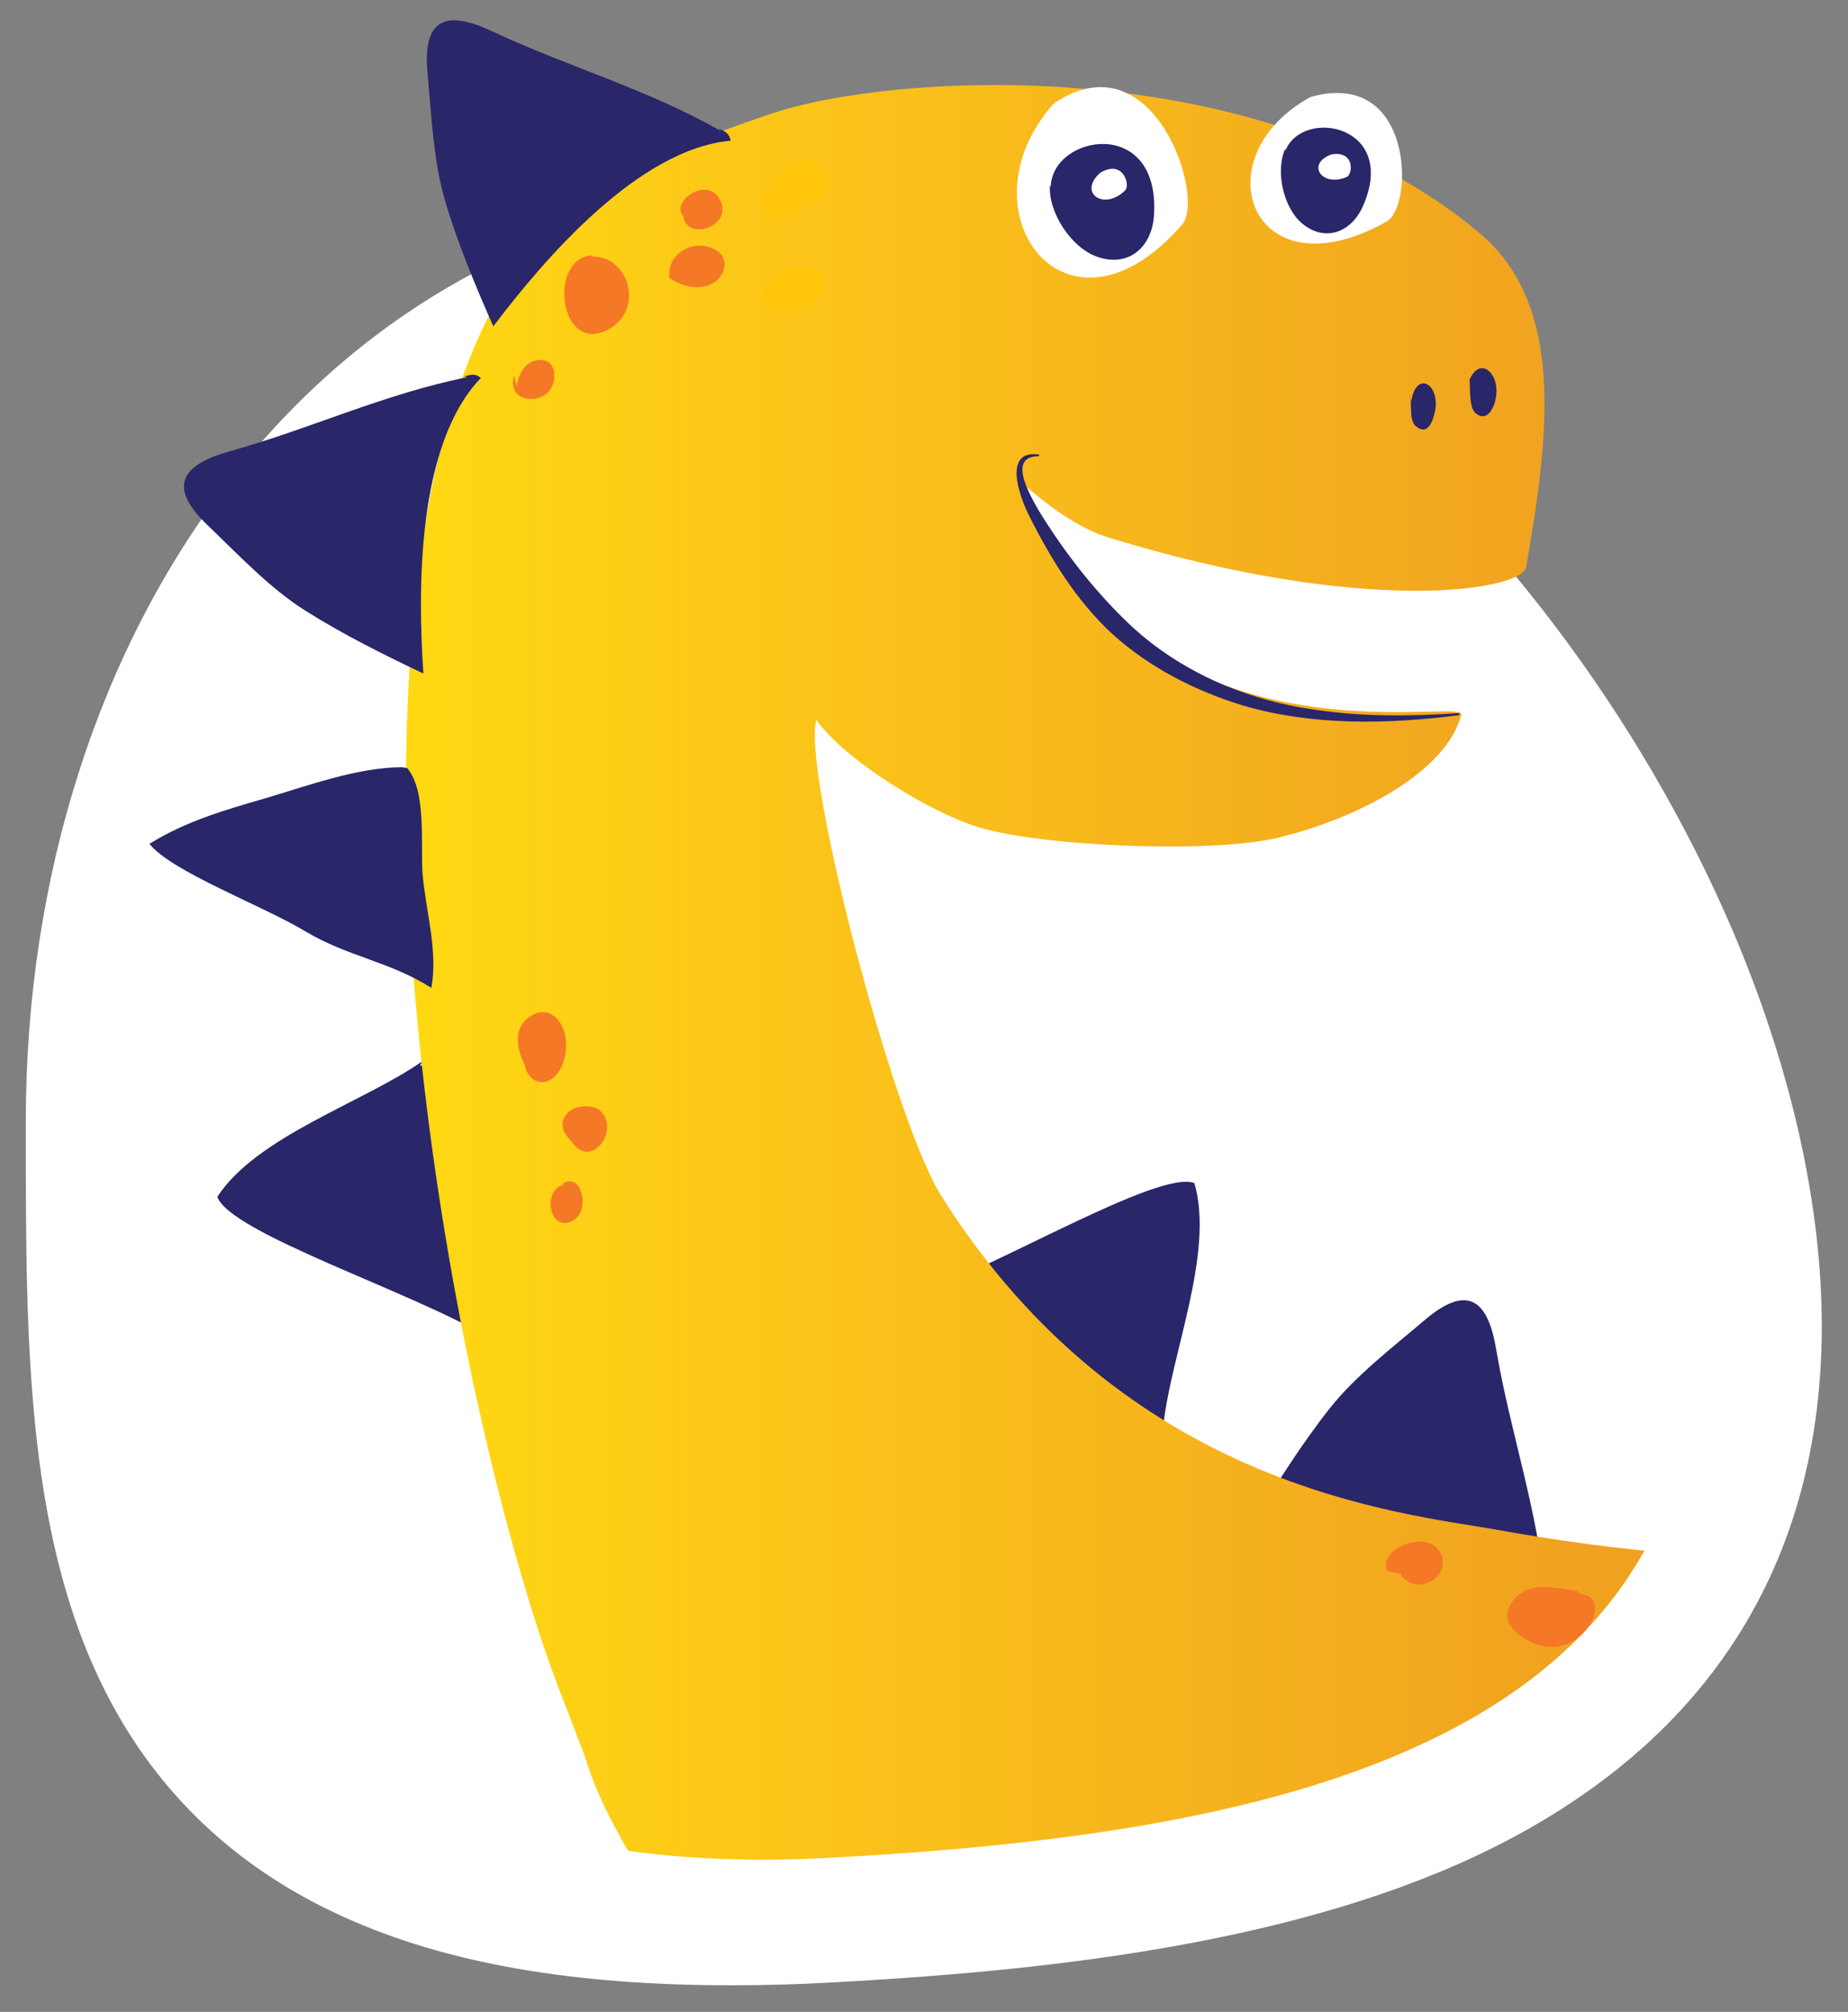 <?xml version="1.0" encoding="utf-8"?>
<!-- Generator: Adobe Illustrator 26.0.1, SVG Export Plug-In . SVG Version: 6.00 Build 0)  -->
<svg version="1.1" id="Layer_1" xmlns="http://www.w3.org/2000/svg" xmlns:xlink="http://www.w3.org/1999/xlink" x="0px" y="0px"
	 viewBox="0 0 443.9 483.3" style="enable-background:new 0 0 443.9 483.3;" xml:space="preserve">
<rect x="0" y="0" width="443.9" height="483.3" fill="#808080" stroke="none"/>
<style type="text/css">
	.st0{fill-rule:evenodd;clip-rule:evenodd;fill:#FFFFFF;}
	.st1{fill:#FFFFFF;}
	.st2{clip-path:url(#SVGID_00000053520958100683209810000006613382440776551854_);}
	.st3{fill:#F47826;}
	.st4{fill:#2A266A;}
	.st5{fill:url(#SVGID_00000070809478294406320570000005141044097296411055_);}
	.st6{fill:#FFC60B;}
</style>
<g>
	<path class="st0" d="M175.6,462c-35.9,0-64.3-4.9-86.8-15.1c-21.6-9.8-37.4-24.2-48.3-43.9c-19.3-35-19.3-81.5-19.3-130.6l0-3
		c0-55.3,16.3-106.7,45.9-144.8c15.7-20.2,34.6-36,56.1-46.9C146.2,65.9,171.5,60,198.7,60c51.9,0,108.3,32.4,154.5,88.9
		c43.5,53,69.4,116.5,69.4,169.8c0,52.4-25.1,90.6-74.7,113.8c-44.7,20.8-102.8,26.4-148.4,28.8C191.3,461.7,183.2,462,175.6,462z"
		/>
	<path class="st1" d="M198.7,75c102.6,0,208.9,141.1,208.9,243.7c0,102.5-106.5,122.1-208.9,127.6c-8.1,0.4-15.8,0.7-23.1,0.7
		C34.8,447,36.2,366.8,36.2,269.3C36.2,166.8,96.2,75,198.7,75 M198.7,45c-29.6,0-57.3,6.5-82.3,19.2c-23.5,12-44.1,29.2-61.1,51.1
		C23.7,156,6.2,210.7,6.2,269.3l0,3c0,51.1,0,99.4,21.1,137.8c12.3,22.4,30.9,39.4,55.3,50.4c24.5,11.1,54.9,16.4,92.9,16.4
		c7.9,0,16.2-0.2,24.8-0.7c47-2.6,106.9-8.3,153.9-30.2c25.6-12,45.7-28,59.6-47.6c15.8-22.2,23.8-49.1,23.8-79.8
		c0-28.7-7.1-60.8-20.5-92.9c-12.7-30.3-30.7-60.1-52.3-86.4C342.5,112,316.7,89.1,290.2,73C259.7,54.4,228.9,45,198.7,45L198.7,45z
		"/>
</g>
<g>
	<defs>
		<path id="SVGID_1_" d="M181.6-47.3c68.1,0,195.3,29.2,239.6,137.3c22.4,54.7-13.4,194.2-13.4,228.7
			c0,102.5-106.5,122.1-208.9,127.6c-164.1,8.9-186.1-120.4-186.1-223S79-47.3,181.6-47.3z"/>
	</defs>
	<clipPath id="SVGID_00000069371293852113226340000012975849068845679778_">
		<use xlink:href="#SVGID_1_"  style="overflow:visible;"/>
	</clipPath>
	<g style="clip-path:url(#SVGID_00000069371293852113226340000012975849068845679778_);">
		<g>
			<path class="st3" d="M248.1,517c17.4,5.3,60.1,5.1,78.1,2.7c12-1.6,235-3.1,309-144.2C558.7,414.3,340,485.5,330,484.1
				c-10.5-1.4-22,1.7-32.1,3.2c-10.8,1.7-20.9,3.4-31.3,7.4c-11.2,4.4-13.9,12.3-17,22.9c-0.7-9.5-3.9-6.4-4.7-6.3"/>
			<path class="st4" d="M457.7,381.5c-7.5-15.4-18.2-28.5-26.5-43c-5.1-8.9-10.1-10.7-15.6-1.3c-3.9,6.7-8.9,14.3-11.4,21.9
				c-2.7,8.1-4.6,17.1-6.2,25.3c16.2-4.4,45.9,2.2,60.3-0.2c0.7-1.3,0.1-2.2-0.7-3.3"/>
			<path class="st4" d="M371.2,382.8c-1.9-20.3-8.5-39.1-11.8-58.6c-2-12-6.9-15.9-17.3-7c-7.4,6.3-16.4,13.2-22.6,21
				c-6.6,8.3-12.7,18-18.1,26.8c20.5,0.8,55,4.2,69.2,21.1c1.3-1.2,1.1-2.5,0.7-4.1"/>
			<path class="st4" d="M101.5,254.9c-14.1,9.9-39.8,18-49.3,32.6c3.1,8.7,46.7,22.8,64.4,33.4c2-11.3-2.5-23.7-4.9-34.7
				c-1.2-5.5-2.1-11.4-4.1-16.8c-1-2.6-2.1-5.3-3.3-7.8c-1.1-2.3-2.3-6.9-3.5-5.4"/>
			<path class="st4" d="M279.4,342.8c1.7-17.1,12.4-41.8,7.5-58.6c-8.6-3.3-47.8,20.4-67.4,26.9c7.2,8.9,19.6,13.6,29.5,19
				c5,2.7,9.9,5.9,15.4,7.9c2.6,1,5.4,1.8,8.1,2.6c2.4,0.7,6.8,2.8,6.4,0.9"/>
			<path class="st1" d="M326.2,172.1c-0.4-6,3.2-16.2,6.6-16.7c5.7,2.8,7.7,14.3,8.5,21c-2.8-1.2-5.5-2.6-8.3-2.9
				C331.9,173.4,329.2,172.1,326.2,172.1"/>
			<path class="st1" d="M322.8,171.9c-0.8-1.1-0.9-2.9-1.4-4.1c-0.4-1.4-0.8-2.8-1.4-4.1c-0.8-1.9-1.6-4-2.7-5.7
				c-0.7-1-2.1-1.1-3.3-0.6c-1.5,0.6-2.7,2.8-3.2,4.3c-0.9,2.2-1.4,4.1-1.2,6.5c0.1,1.4-0.1,3.2,0.4,4.4c4.3-0.4,8.7,0.7,12.8-0.4"
				/>
			<path class="st1" d="M284.4,134c-1.1,5.9-7.3,14.8-10.8,14.4c-4.7-4.2-3.7-15.8-2.7-22.5c2.4,1.9,4.6,4,7.3,4.9
				C279.3,131.2,281.5,133.1,284.4,134"/>
			<path class="st1" d="M287.7,135.1c0.5,1.3,0.2,3,0.2,4.3c0.1,1.4,0.1,2.9,0.2,4.3c0.3,2.1,0.5,4.3,1.2,6.2c0.4,1.1,1.8,1.6,3,1.5
				c1.6-0.2,3.3-2,4.2-3.3c1.4-1.9,2.4-3.6,2.8-5.9c0.2-1.3,0.9-3,0.8-4.4c-4.2-0.8-8.2-2.9-12.5-2.9"/>
			
				<linearGradient id="SVGID_00000009580727992570252290000007399014171559956915_" gradientUnits="userSpaceOnUse" x1="97.543" y1="293.034" x2="694.871" y2="293.034">
				<stop  offset="5.376340e-03" style="stop-color:#FFD812"/>
				<stop  offset="0.14" style="stop-color:#FCC719"/>
				<stop  offset="0.478" style="stop-color:#F0A120"/>
			</linearGradient>
			<path style="fill:url(#SVGID_00000009580727992570252290000007399014171559956915_);" d="M135.5,408.9
				c-20.6-51.6-51-190.3-32-290.6c3.5-18.7,12.6-47.5,26.8-60.5c18.2-16.7,32.4-22.9,55-30.5c29.7-10,117.9-15.1,170,28.6
				c20.9,17.6,16.7,48.9,11.3,80.3c-1,5.7-38.7,11.9-100.4-7.1c-11.3-3.5-21.2-14.2-20.4-12.4c28.4,70.2,106.3,50.4,105.2,55
				c-3.5,13.7-24.9,25-44.3,29.6c-15.7,3.7-56.3,2.1-71.7-2.6c-11.3-3.4-32.2-16.1-39-25.9c0,0,0.1,0,0.1,0
				c-3.5,12.5,18.5,96.1,29.9,114.3c44.2,70.5,110.6,76.3,133.7,80.4c48.9,8.8,199.3,29.6,335.4-89.3
				c-75.5,181.3-198.4,182.3-266.6,206.9c-9.6,3.4-14.5,32.2-7.6,41.4c31.7,42.5,3.4,39.5-21,38.7c-54.8-1.8-24-45.5-53.1-67.9
				c-6.7-5.2-51.3-9-65.1-6.9c-42.4,6.4-34.6,60.5-42.3,64.9c-24,13.7-102.9,19.3-61.6-28.9c6.5-7.6-5.5-41.5-10.5-53.7
				c-4.2-10.4-21.3-31.8-26.7-50.5"/>
			<path class="st6" d="M186.7,52.8C185.5,53.9,187.7,51.3,186.7,52.8c3.8-1.4,19.3-7.4,9.5-13.4c-7.3-4.4-18.1,10-10.7,14.4"/>
			<path class="st3" d="M164.2,50.8c-0.8,7.7,12.2,4,8.8-2.7c-3.2-6.3-12.7,0.8-8.5,4.2"/>
			<path class="st3" d="M160.3,66.4c3.1,2.4,8.2,3.9,11.7,1.1c2.3-1.8,3-5.4,0.3-7.2c-4.9-3.4-12.3,0.3-11.5,6.4"/>
			<path class="st3" d="M142.5,61.3c-11.3,0.4-8.1,25,4.2,17.5c8-5,4.3-17.5-4.8-17.2"/>
			<path class="st3" d="M123.5,90.2c-2.3,7.7,10.4,7.6,9.6-0.6c-0.2-2.3-1.9-3.6-4.5-3c-2.7,0.6-4.2,3.7-4.5,6.3"/>
			<path class="st6" d="M182.8,72.7c4.3,2.9,12.4,2.7,14.5-2.7c1.6-4.2-0.5-5.5-4.3-6c-6.5-1-11.5,4.4-9.9,10.9"/>
			<path class="st3" d="M126,254.5c-0.2,4.9,4.5,7.4,7.7,3.6c2.4-2.8,2.9-7.9,1.5-11.2c-1.7-3.9-5.4-5.1-8.8-2
				c-3.4,3.2-1.9,8,0,11.6"/>
			<path class="st3" d="M137.3,274.2c4.7,7.2,12-3.2,6.7-7.5c-1.8-1.5-6-1.2-7.6,0.6c-3.1,3.4,0.1,6.2,2.5,8.5"/>
			<path class="st3" d="M135.3,284.6c-5.2,1.4-3.3,11.9,2.5,8.5c3.9-2.3,2.1-11.4-2.5-8.9"/>
			<path class="st4" d="M173.2,31.5C155.5,21.4,136.3,16,118.4,7.6c-11-5.2-17-3.5-15.7,10.1c0.9,9.6,1.4,21,4.2,30.5
				c3,10.2,7.4,20.7,11.6,30.2c12.4-16.4,34.9-42.6,57-44.6c-0.3-1.8-1.4-2.3-2.9-2.9"/>
			<path class="st4" d="M112.3,90.6c-20,4-38,12.5-57.1,17.8c-11.7,3.3-15.1,8.5-5.2,17.9c7,6.7,14.8,15,23.2,20.3
				c9,5.7,19.2,10.8,28.5,15.2c-1.4-20.5-1.5-55.1,13.8-71c-1.3-1.2-2.6-0.8-4.1-0.3"/>
			<path class="st4" d="M96.6,184.3c-10.7,0-22.8,4.5-33,7.5c-9.7,2.8-19,5.5-27.7,10.9c5.1,6.6,27.3,14.9,37.4,21
				c10.4,6.2,20.2,7.2,30.3,13.6c1.7-8.7-1.4-18.7-2.1-27.5c-0.5-7.1,1-19.8-3.7-25.3"/>
			<path class="st4" d="M338.6,94.8c0.7,1.6-0.3,6.1,1.5,7.6c2.9,2.4,4.1-1.3,4.6-3.6c1.3-6.5-4.5-10-5.7-2.4"/>
			<path class="st4" d="M353,91.2c0.2,2-0.2,6.8,1.5,8.1c2.7,2.2,4.4-1.3,4.8-3.7c1.2-6.3-4.5-10.7-6.7-3.2"/>
			<g>
				<path class="st4" d="M350.5,171.8c-17.3,2.2-35.3,2.6-52.2-2.4c-11.3-3.5-22.1-9-31-17c-8.8-8.1-15-18.3-20.3-28.9
					c-2.1-4.3-6.2-15.6,2.6-14.3c0,0,0,0.4,0,0.4c-7.7-0.1-2.3,9.1-0.3,12.7c5.9,9.7,13,18.9,21.1,26.8c12.3,12,28.7,19.1,45.6,21.4
					c11.4,1.7,23,1.6,34.6,0.8L350.5,171.8L350.5,171.8z"/>
			</g>
			<path class="st4" d="M494.3,374.7c4.3-14.7,9.7-47.9,15.5-49c8.5,2.4,15.7,13.7,22.4,21.9c4.9,6.1,6,8.8,11.2,15.4
				c2.8,3.6-14.2,10.5-21.9,11.6C514.8,375.7,497.6,377.5,494.3,374.7"/>
			<path class="st4" d="M578.7,354.2c0-5.9,0-5.9,0.7-11.4c0.9-6.1,2.9-26.7,7.2-29.5c7.4,0,23.8,23.8,25,29.2
				c1,4.8-14,8.8-17.9,10.4C589,354.8,580.9,359.1,578.7,354.2"/>
			<path class="st4" d="M648.6,319.3c-1.6-9.5-1.3-12-2.2-18.6c-0.6-4.6-1-14.5,1.2-18.6c8.5,2.2,11.1,7.7,16.1,11.6
				c3.2,2.5,6.8,6.4,7.2,10.5c0,0-7.5,6.5-11.9,9.8c-4.9,3.6-5.4,6.4-11,4.7"/>
			<path class="st3" d="M378.9,382.2c-4.4-0.6-10.6-2.3-14.2,1c-5.2,4.7-1.9,8.9,3,11.2c12,5.8,20.5-11.1,12-11.4"/>
			<path class="st3" d="M400.6,386.2c0,6.7,10.8,9.7,13.5,3.2c3.5-8.5-13.6-11.8-13.5-2.4"/>
			<path class="st3" d="M336.4,378.1c4.1,6.4,14-0.6,8.7-6.3c-3.6-3.8-13.9,0.3-11.9,5.5"/>
			<g>
				<g>
					<path class="st4" d="M169.6,556.7c-6.6-8.4,4.9-20.1,14.1-17.3c0,0,0.1,0.4,0.1,0.4c-0.9,0.4-1.8,0.8-2.7,1.2
						c-5.9,2.9-11.8,8.5-11.1,15.6C170,556.6,169.6,556.7,169.6,556.7L169.6,556.7z"/>
				</g>
				<g>
					<path class="st4" d="M184.3,562.3c-2.8-0.1-4.4-3.6-4.1-6.1c0.2-2.7,1.4-4.7,2.7-6.4c2.8-3.4,6.2-5.4,10.7-5.9
						c0,0,0.3,0.3,0.3,0.3l-4.1,3.9c-3.1,3.3-9.6,9.3-5.2,13.8C184.6,562,184.3,562.3,184.3,562.3L184.3,562.3z"/>
				</g>
				<g>
					<path class="st4" d="M201.7,563.4c-3.4-6.3,0.4-16,7.9-16.8c-1.7,2.9-3.2,5.2-4.4,8.1C203.9,557.6,203.1,560.4,201.7,563.4
						L201.7,563.4z"/>
				</g>
				<g>
					<path class="st4" d="M420.1,536.5c10.8-2.4,18.4,13.1,16,22.2c0,0-0.2,0-0.2,0c-0.8-7.1-3.7-14.5-9.1-19.3
						c-1.9-1.5-4.2-2.6-6.6-2.7C420.1,536.7,420.1,536.5,420.1,536.5L420.1,536.5z"/>
				</g>
				<g>
					<path class="st4" d="M420.4,545c3.4,2.7,4.4,7.2,4,11.3c-0.2,1.2-0.5,3-1.1,3.9c0,0.1,0,0.2-0.1,0.3c-0.1,0.4-0.7,0.7-1,0.3
						c-0.2-0.2-0.1-0.4-0.1-0.7c0-0.2,0-0.3,0.1-0.4c0.2,0.2,0.3,0.4,0.4,0.6c0,0,0,0,0,0c0,0-0.1,0-0.1,0c-0.1,0.1-0.1,0.1-0.1,0.1
						c0,0,0-0.1,0-0.1c-0.1-2.3-0.3-5.5-0.6-7.7c-0.3-2.6-0.9-5.1-1.8-7.5C420.2,545.1,420.4,545,420.4,545L420.4,545z"/>
				</g>
			</g>
		</g>
		<g>
			<path class="st1" d="M253.1,24.9c-23,25.7,3,61.1,30.9,29C289.6,47.3,277,8.6,253.1,24.9"/>
			<path class="st4" d="M252.2,44.6c-0.4,6.5,5.2,15,11.4,17.1c7.5,2.6,13.1-2.3,13.6-10c1.5-23.9-24.4-19.4-24.8-6.9"/>
			<path class="st1" d="M264.3,41.5c-5.5,4.8,0.9,9.3,6,4.2C271.5,44.4,269.8,38.2,264.3,41.5"/>
		</g>
		<g>
			<path class="st1" d="M314.8,23.3c-26.6,14.6-14.1,48.2,18.3,29.9C339.7,49.4,339.5,16.3,314.8,23.3"/>
			<path class="st4" d="M308.7,35.8c-2.4,5.3-0.4,14.2,4.1,17.9c5.4,4.5,11.7,2.2,14.5-4c8.8-19.5-14.2-24-18.5-13.6"/>
			<path class="st1" d="M319.8,37.1c-6.2,2.3-2.2,8,3.7,5.4C325,41.8,325.4,36.1,319.8,37.1"/>
		</g>
	</g>
</g>
<g>
</g>
<g>
</g>
<g>
</g>
<g>
</g>
<g>
</g>
<g>
</g>
</svg>
